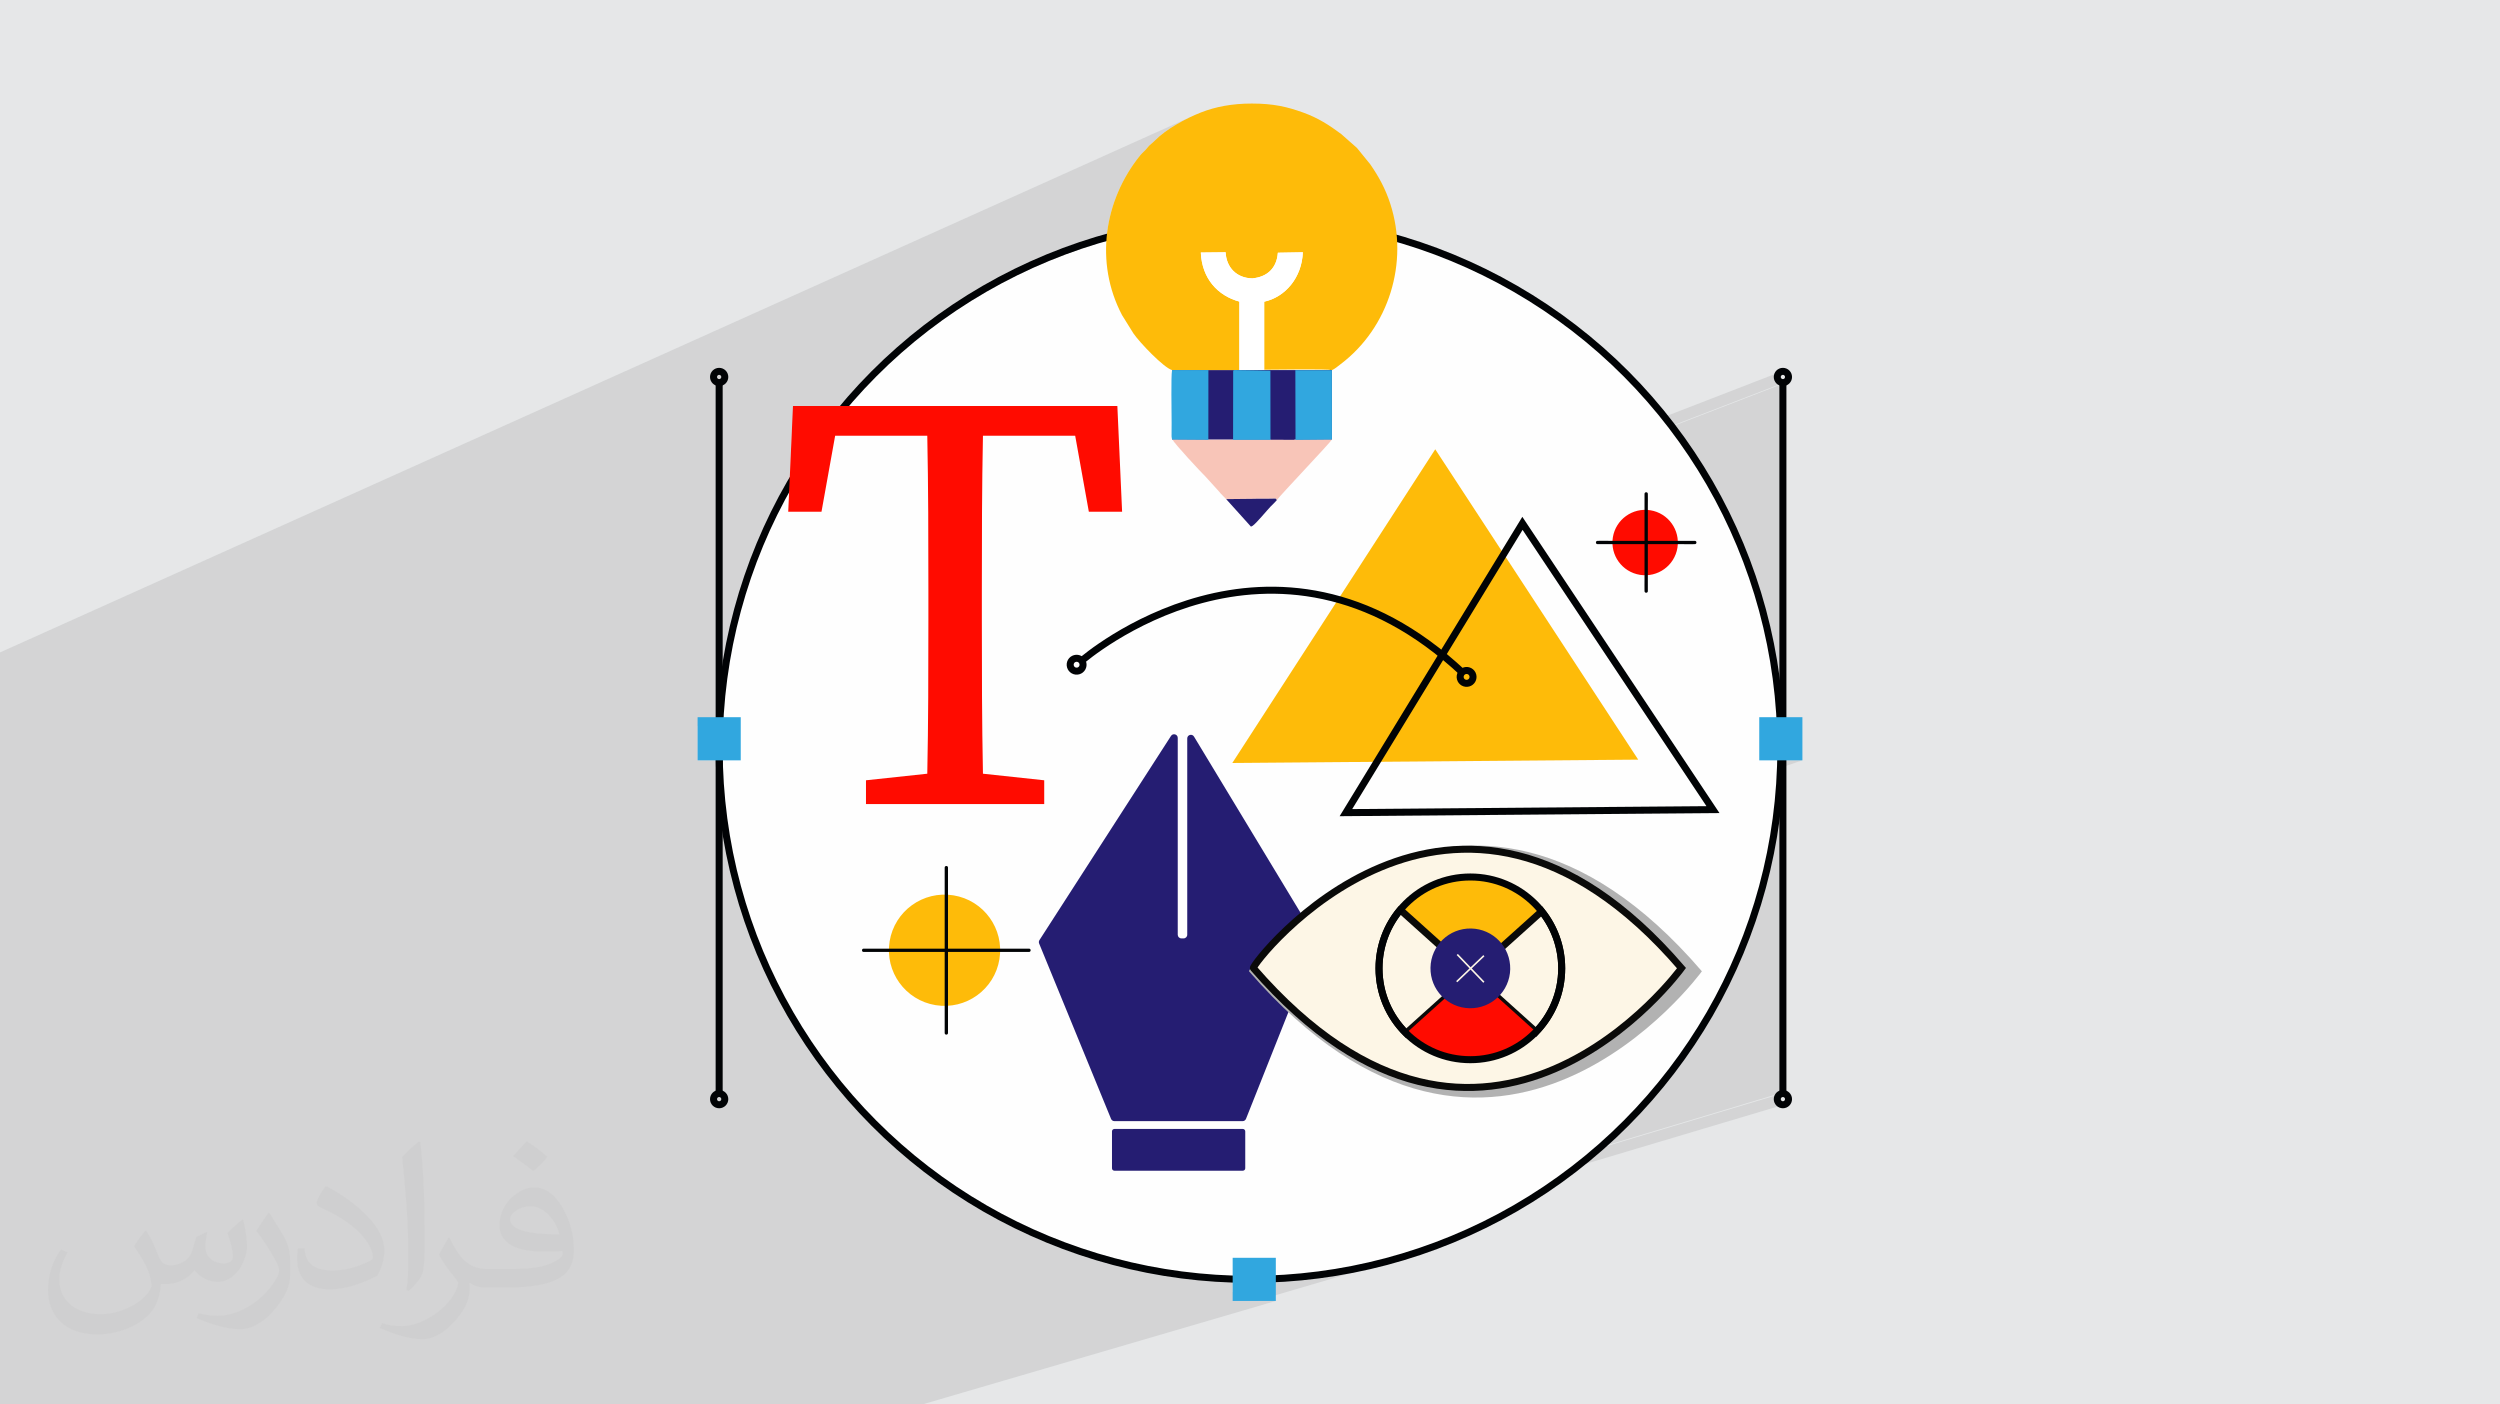 <?xml version="1.0" encoding="UTF-8"?>
<!DOCTYPE svg PUBLIC "-//W3C//DTD SVG 1.1//EN" "http://www.w3.org/Graphics/SVG/1.1/DTD/svg11.dtd">
<!-- Creator: CorelDRAW -->
<svg xmlns="http://www.w3.org/2000/svg" xml:space="preserve" width="94.192mm" height="52.917mm" version="1.1" style="shape-rendering:geometricPrecision; text-rendering:geometricPrecision; image-rendering:optimizeQuality; fill-rule:evenodd; clip-rule:evenodd"
viewBox="0 0 9419.16 5291.66"
 xmlns:xlink="http://www.w3.org/1999/xlink"
 xmlns:xodm="http://www.corel.com/coreldraw/odm/2003">
 <defs>
  <style type="text/css">
   <![CDATA[
    .str0 {stroke:#010305;stroke-width:26.46;stroke-miterlimit:22.926}
    .str1 {stroke:#0A0A09;stroke-width:26.46;stroke-miterlimit:22.926}
    .fil4 {fill:none}
    .fil9 {fill:none;fill-rule:nonzero}
    .fil3 {fill:#FEFEFE}
    .fil13 {fill:#251D72}
    .fil16 {fill:#31A7DF}
    .fil0 {fill:#E6E7E8}
    .fil15 {fill:#F8C5B8}
    .fil14 {fill:#FEBB09}
    .fil17 {fill:white}
    .fil7 {fill:#010305;fill-rule:nonzero}
    .fil10 {fill:#251D72;fill-rule:nonzero}
    .fil5 {fill:#31A7DF;fill-rule:nonzero}
    .fil11 {fill:#B2B2B2;fill-rule:nonzero}
    .fil12 {fill:#FDF6E6;fill-rule:nonzero}
    .fil8 {fill:#FEBB09;fill-rule:nonzero}
    .fil6 {fill:#FF0B00;fill-rule:nonzero}
    .fil2 {fill:#373435;fill-opacity:0.031}
    .fil1 {fill:#373435;fill-opacity:0.102}
   ]]>
  </style>
 </defs>
 <g id="Layer_x0020_1">
  <polygon class="fil0" points="-0,0 9419.16,0 9419.16,5291.66 -0,5291.66 "/>
  <polygon class="fil1" points="-0,3776.55 -0,3775.28 -0,3746.22 -0,3086.91 -0,2903.02 -0,2828.3 -0,2724.17 -0,2705.76 -0,2643.97 -0,2641.88 -0,2600.14 -0,2508.92 -0,2494.71 -0,2482.29 -0,2458.13 4502.96,432.78 4491.33,438.02 4479.55,443.59 4467.68,449.5 4455.79,455.7 4443.95,462.18 4432.23,468.92 4420.7,475.89 4409.44,483.08 4398.5,490.46 4387.97,498.01 4377.91,505.71 4368.4,513.53 4359.49,521.45 4351.27,529.46 4347.39,533.24 4343.68,536.56 4340.09,539.61 4336.58,542.56 4333.13,545.59 4329.68,548.87 4326.21,552.59 4322.68,556.91 4319.3,561.08 4315.89,564.84 4312.46,568.33 4309.03,571.66 4305.61,574.94 4302.21,578.31 4298.84,581.89 4295.51,585.78 4282.34,602.71 4269.84,620.07 4258.01,637.81 4246.86,655.93 4236.4,674.39 4226.64,693.18 4217.59,712.28 4209.25,731.65 4201.64,751.28 4194.77,771.15 4188.64,791.24 4183.26,811.51 4178.65,831.95 4174.81,852.54 4171.74,873.25 4169.47,894.06 3659.48,1117.91 3656.11,1119.96 3624.75,1139.85 3593.78,1160.29 3563.22,1181.3 3533.07,1202.85 3503.33,1224.94 3474.03,1247.57 3445.16,1270.72 3416.73,1294.39 3388.74,1318.57 3361.22,1343.26 3334.15,1368.45 3307.56,1394.12 3281.44,1420.28 3255.8,1446.92 3230.66,1474.02 3206.01,1501.59 3181.87,1529.61 2983.82,1615.09 2974.38,1825.37 2960.49,1849.94 2946.94,1874.72 2933.73,1899.72 2920.86,1924.92 2908.34,1950.32 2896.17,1975.93 2884.36,2001.73 2872.9,2027.73 2861.8,2053.93 2851.07,2080.31 2840.7,2106.87 2830.7,2133.62 2821.07,2160.55 2811.81,2187.65 2802.94,2214.93 2794.45,2242.38 2786.34,2270 2778.62,2297.77 2771.3,2325.71 2764.36,2353.81 2757.83,2382.06 2751.69,2410.47 2745.96,2439.02 2740.64,2467.71 2735.73,2496.55 2731.23,2525.53 2727.14,2554.64 2723.48,2583.89 2720.24,2613.27 2717.43,2642.77 2715.04,2672.39 2713.09,2702.14 2628.3,2735.72 2628.3,2864.73 2709.53,2864.73 2710.09,2864.73 2710.31,2873.76 2710.58,2882.79 2710.88,2891.8 2711.23,2900.8 2711.61,2909.8 2712.03,2918.78 2712.49,2927.75 2712.99,2936.71 2713.53,2945.67 2713.62,2947.08 6709.09,1400.8 6705.49,1402.75 6702.35,1405.34 6699.76,1408.47 6697.81,1412.07 6696.57,1416.05 6696.14,1420.32 6696.57,1424.59 6697.81,1428.57 6699.76,1432.17 6702.35,1435.31 6705.49,1437.9 6709.09,1439.85 6713.07,1441.09 6717.34,1441.52 6721.61,1441.09 6725.59,1439.85 4673.21,2231.15 4683.68,2229.72 6717.34,1445.81 6717.34,2864.73 6790.85,2864.73 6717.34,2889.67 6717.34,4115.8 4429.87,4802.02 4436.83,4803 6713.07,4120.39 6709.09,4121.63 6705.49,4123.58 6702.35,4126.17 6699.76,4129.31 6697.81,4132.91 6696.57,4136.89 6696.14,4141.16 6696.57,4145.43 6697.81,4149.41 6699.76,4153.01 6702.35,4156.14 6705.49,4158.73 6709.09,4160.68 6713.07,4161.92 6717.34,4162.35 6721.61,4161.92 4535.99,4814.27 4543.18,4814.92 4563.29,4816.53 4583.45,4817.93 4603.67,4819.14 4623.94,4820.14 4644.27,4820.94 4644.27,4868.1 4806.86,4820.05 4902.49,4813.39 4996.83,4802.28 5089.77,4786.84 5181.22,4767.17 5271.05,4743.38 4732.19,4901.53 4806.86,4901.53 3474.19,5291.66 3402.91,5291.66 3318.99,5291.66 3211,5291.66 3060.09,5291.66 2936.57,5291.66 2807.34,5291.66 2797.69,5291.66 2102.28,5291.66 2033.92,5291.66 2022.72,5291.66 469.86,5291.66 -0,5291.66 -0,5091.23 -0,5050.97 -0,5048.27 -0,4542.33 -0,4056.21 -0,4003.23 -0,3921.89 -0,3921.7 -0,3893.08 "/>
  <path class="fil2" d="M550.85 4636.82c17.98,27.25 29.64,53.44 41.02,82.55 8.46,16.94 12.95,48.16 52.65,48.16 11.63,0 28.32,-3.43 43.13,-11.63 16.66,-8.74 29.36,-21.97 35.99,-42.06l15.87 -53.44 38.63 -19.05 2.64 2.64c-5.28,20.12 -6.6,39.42 -6.6,54.51 0,44.7 38.63,61.65 69.32,61.65 17.98,0 34.14,-8.74 34.14,-25.15 0,-21.16 -8.99,-57.15 -20.65,-89.43 17.98,-17.98 35.99,-35.99 56.62,-50.55l3.17 1.6c8.99,38.1 14.02,75.67 14.02,100.81 0,24.61 -10.85,51.87 -19.84,69.6 -18.52,34.92 -51.33,62.71 -91.01,62.71 -30.15,0 -63.75,-15.09 -86.79,-43.13l-1.32 0c-21.69,27 -55.3,51.33 -109.02,51.33l-16.66 0c-2.64,35.46 -10.31,60.58 -21.97,83.08 -32,62.43 -127,106.63 -216.43,106.63 -124.36,0 -186.79,-71.7 -186.79,-167.21 0,-59 19.3,-113.77 48.95,-152.65l24.33 10.06c-18.52,35.46 -30.96,68.78 -30.96,101.6 0,89.43 72.77,132.03 156.64,132.03 77.8,0 174.09,-49.48 191.57,-106.88 -6.6,-62.71 -30.15,-92.07 -66.14,-149.22 10.85,-19.05 24.87,-38.1 42.34,-58.47l3.17 0 0 0 0 0 -0.02 -0.09zm1434.31 -336.55c26.19,16.41 51.87,35.71 76.99,57.94 -14.02,19.84 -31.5,37.85 -53.19,53.72 -25.15,-20.37 -50.27,-37.85 -75.95,-56.36 17.45,-19.58 34.67,-38.35 52.12,-55.3l0 0 0 0 0 0 0 0 0 0 0.03 0zm13.49 244.48c-42.34,0 -76.99,27.79 -76.99,48.41 0,44.2 84.66,57.94 186,57.4 -12.7,-51.87 -57.15,-105.84 -109.02,-105.84l0.01 0.03zm-95 236.55c55.04,0 103.2,-1.6 139.95,-10.85 41.02,-10.31 75.67,-30.96 75.67,-45.24 0,-3.71 0,-8.2 -1.32,-11.91 -23.01,2.11 -49.48,2.11 -72.49,2.11 -74.6,0 -131.75,-16.94 -154.25,-58.75 -5.56,-11.63 -9.52,-24.61 -9.52,-39.42 0,-40.49 17.45,-79.91 48.16,-107.16 25.65,-22.48 53.97,-36.5 82.8,-36.5 52.12,0 93.65,41.81 122.76,107.7 15.87,35.99 26.72,77.52 26.72,129.92 0,34.92 -9.52,64.29 -31.22,85.98 -40.49,39.17 -115.09,53.97 -229.39,53.97l-51.87 0 0 0 -13.49 0c-28.32,0 -48.69,-5.03 -64.82,-17.45l-2.64 0c0.79,6.6 1.32,12.95 1.32,19.05 0,25.65 -8.46,58.47 -25.65,84.66 -50.8,75.41 -105.84,108.2 -153.47,108.2 -48.16,0 -107.16,-18.52 -160.35,-42.6l9.52 -18.52c17.2,7.14 41.02,11.91 73.81,11.91 85.98,0 198.96,-82.55 212.98,-163.25 -3.17,-6.6 -8.99,-15.34 -17.2,-24.61 -25.15,-29.9 -41.02,-54.76 -55.83,-80.95 12.7,-25.15 24.33,-45.24 35.18,-63.5l4.5 -0.53c36.78,74.88 70.1,117.73 144.45,117.73l11.63 0 0 0 53.97 0 0 0 0 0 0 0 0 0 0 0 0.09 0.01zm-372.54 79.12c6.35,-34.39 6.88,-73.02 6.88,-109.02l0 -53.44c0,-99.75 -12.7,-244.73 -23.01,-339.19 17.98,-19.3 43.13,-42.06 62.97,-57.4l5.82 1.6c13.49,118.8 16.66,256.39 16.66,383.64 0,33.35 -1.32,65.89 -4.5,89.69 -1.85,30.15 -19.3,52.91 -56.62,87.83l-8.2 -3.71zm-383.38 -157.43c1.85,46.84 24.87,83.62 105.31,83.62 50.01,0 92.33,-12.95 139.17,-35.18 8.46,-3.71 12.95,-8.74 12.95,-12.95 0,-29.36 -22.48,-68.25 -60.32,-103.71 -36.78,-33.35 -85.47,-62.71 -130.96,-82.3 -15.62,-6.6 -20.65,-13.49 -20.65,-20.12 0,-13.49 17.98,-41.81 32.82,-62.18l5.03 -0.53c52.12,27.25 110.34,67.74 153.47,112.7 39.17,41.53 63.5,83.62 63.5,129.39 0,33.86 -10.31,65.61 -27,95.25 -57.15,28.83 -118.01,50.8 -178.33,50.8 -73.28,0 -123.29,-34.39 -123.29,-115.09 0,-8.74 0,-22.22 3.17,-39.7l25.15 0 0 0 0 0 0 0 0 0 0 0 -0.02 0zm-132.57 -133.1l45.52 73.56c16.66,27.25 32.28,56.9 32.28,103.71l0 59.79c0,48.41 -30.96,100.28 -80.95,151.61 -39.17,34.67 -73.81,49.48 -105.84,49.48 -47.62,0 -102.13,-14.81 -165.1,-41.81l7.14 -18.52c19.84,5.28 42.85,9.78 71.17,9.78 90.5,-0.53 183.08,-66.67 225.42,-147.37 5.03,-9.27 6.88,-17.98 6.88,-24.08 0,-9.27 -5.03,-19.58 -8.99,-28.83 -23.01,-43.38 -48.69,-83.08 -76.99,-119.86 14.81,-23.29 29.64,-45.77 45.77,-68l3.71 0.53 0 0 0 0 0 0 0 0 0 0 -0.02 0.01z"/>
  <g id="_1901271533376">
   <circle class="fil3" cx="4714.01" cy="2826.78" r="1995.49"/>
   <g>
    <circle class="fil4 str0" cx="4709.59" cy="2820.13" r="2000.04"/>
    <g>
     <line class="fil4 str0" x1="6717.35" y1="1445.81" x2="6717.35" y2= "4115.8" />
     <circle class="fil4 str0" cx="6717.35" cy="1420.32" r="21.19"/>
     <circle class="fil4 str0" cx="6717.35" cy="4141.16" r="21.19"/>
    </g>
    <g>
     <line class="fil4 str0" x1="2709.54" y1="1445.81" x2="2709.54" y2= "4115.8" />
     <circle class="fil4 str0" cx="2709.54" cy="1420.32" r="21.19"/>
     <circle class="fil4 str0" cx="2709.54" cy="4141.16" r="21.19"/>
    </g>
    <rect class="fil5" x="2628.31" y="2702.14" width="162.59" height="162.59"/>
    <rect class="fil5" x="6628.28" y="2702.14" width="162.59" height="162.59"/>
    <rect class="fil5" x="4644.28" y="4738.94" width="162.59" height="162.59"/>
    <rect class="fil5" x="4687.53" y="738.86" width="162.59" height="162.59"/>
   </g>
   <g>
    <circle class="fil6" transform="matrix(0.074 -0.457 0.457 0.074 6198.37 2044.12)" r="266.17"/>
    <g>
     <path class="fil7" d="M6196.02 1860.66l0 321.38c0,14.82 -0.49,29.77 0,44.6 0,0.24 0,0.36 0,0.61 0,8.08 12.5,8.08 12.5,0l0 -321.38c0,-14.82 0.49,-29.77 0,-44.6 0,-0.24 0,-0.36 0,-0.61 0,-8.08 -12.5,-8.08 -12.5,0l0 0z"/>
     <path class="fil7" d="M6385.56 2037.71l-321.38 0c-14.82,0 -29.77,-0.49 -44.6,0 -0.24,0 -0.36,0 -0.61,0 -8.08,0 -8.08,12.5 0,12.5l321.38 -0.01c14.82,0 29.77,0.5 44.59,0 0.25,0 0.37,0 0.62,0 8.08,0 8.08,-12.49 0,-12.49l0 0z"/>
    </g>
   </g>
   <g>
    <circle class="fil8" transform="matrix(0.074 -0.457 0.457 0.074 3558.68 3580.2)" r="452.7"/>
    <g>
     <path class="fil7" d="M3559.23 3268.81l0 597.78c0,8.08 -0.24,16.29 0,24.38 0,0.36 0,0.74 0,1.1 0,8.09 12.5,8.09 12.5,0l0 -597.78c0,-8.09 0.25,-16.3 0,-24.38 0,-0.37 0,-0.74 0,-1.1 0,-8.09 -12.5,-8.09 -12.5,0l0 0z"/>
     <path class="fil7" d="M3877.05 3574.13l-597.78 0c-8.09,0 -16.3,-0.25 -24.38,0 -0.37,0 -0.74,0 -1.11,0 -8.08,0 -8.08,12.5 0,12.5l597.79 0c8.08,0 16.29,0.24 24.38,0 0.36,0 0.73,0 1.1,0 8.08,0 8.08,-12.5 0,-12.5l0 0z"/>
    </g>
   </g>
   <g>
    <polygon class="fil8" points="5407.51,1692.73 4642.92,2874.7 6172.2,2862.05 "/>
    <polygon class="fil9 str0" points="5736.1,1971.77 5070.94,3061.75 6453.89,3050.37 "/>
   </g>
   <path class="fil6" d="M3703.68 1641.6l347.23 0 51.46 286.45 125.34 0c0,0 -17.89,-398.44 -17.89,-398.44l-1222.15 0 -17.89 398.44 125.34 0 51.46 -286.46 347.1 0.01c3.93,193.83 4.17,388.64 4.17,581.97l0 111.99c0,195.67 -0.24,389.62 -4.17,579.53l-230.95 24.75 0 89.56 671.54 0 0 -89.57 -230.83 -24.75c-3.92,-193.09 -4.17,-387.04 -4.17,-579.65l0 -111.98c0,-196.52 0.25,-391.21 4.17,-581.98l0.24 0.13z"/>
   <g>
    <path class="fil9 str0" d="M5549.04 2543.98c3.51,12.87 -4.04,26.27 -17.01,29.78 -12.86,3.51 -26.26,-4.04 -29.77,-17.02 -3.51,-12.86 4.04,-26.26 17.01,-29.77 12.87,-3.51 26.27,4.04 29.77,17.01z"/>
    <path class="fil9 str0" d="M4079.75 2498.04c3.5,12.87 -4.04,26.27 -17.02,29.78 -12.86,3.51 -26.26,-4.04 -29.77,-17.01 -3.51,-12.98 4.04,-26.27 17.01,-29.78 12.87,-3.51 26.27,4.04 29.78,17.01z"/>
    <path class="fil9 str0" d="M4077.09 2488.15c0,0 718.96,-625.81 1435.59,48.07"/>
   </g>
   <g>
    <path class="fil10" d="M4473.12 2782.27l0 739.55c0,7.59 -6.13,13.72 -13.72,13.72l-8.33 0c-7.6,0 -13.73,-6.13 -13.73,-13.72l0 -741.63c0,-13.72 -17.88,-18.99 -25.36,-7.47l-495.72 769.31c-2.45,3.8 -2.82,8.46 -1.23,12.62l271.02 660.88c2.09,5.15 7.11,8.58 12.75,8.58l482.97 0c5.64,0 10.66,-3.43 12.75,-8.7l265.13 -667.25c1.6,-4.05 1.23,-8.46 -0.98,-12.13l-460.07 -760.86c-7.22,-11.88 -25.48,-6.86 -25.48,7.11l0 -0.01z"/>
    <path class="fil10" d="M4198.67 4253.51l483.96 0c5.01,0 9.07,4.06 9.07,9.07l0 139.18c0,5 -4.06,9.06 -9.07,9.06l-483.96 0.01c-5,-0.01 -9.06,-4.07 -9.06,-9.07l-0.01 -139.18c0.01,-5.01 4.07,-9.07 9.08,-9.07z"/>
   </g>
   <g>
    <path class="fil11" d="M4705.91 3659.53c928.35,1070.35 1706.24,0 1706.24,0 -910.83,-1059.93 -1716.9,-12.37 -1706.24,0z"/>
    <g>
     <path class="fil12 str1" d="M4722.33 3647.52c-10.17,-11.64 751.92,-1002.1 1613,0 0,0 -735.38,1011.91 -1613,0z"/>
     <path class="fil8" d="M5808.48 3433.48c-63.1,-78.79 -160.01,-129.27 -268.69,-129.27 -108.67,0 -201.05,48.03 -264.15,123.62l269.54 242.47 263.3 -236.83 0 0.01z"/>
     <path class="fil12 str1" d="M5787.04 3887.78c60.04,-61.99 96.92,-146.29 96.92,-239.28 0,-81.35 -28.3,-155.97 -75.47,-214.9l-263.3 236.83 241.73 217.48 0.12 -0.13z"/>
     <path class="fil12 str1" d="M5275.64 3427.84c-49.99,59.79 -80.01,136.61 -80.01,220.54 0,95.69 39.09,182.19 102.06,244.55l247.62 -222.62 -269.55 -242.47 -0.12 0z"/>
     <path class="fil6" d="M5545.3 3670.31l-247.61 222.62c62.24,61.63 147.76,99.61 242.1,99.61 94.35,0 184.64,-40.18 247.25,-104.87l-241.73 -217.48 -0.01 0.12z"/>
     <circle class="fil9 str0" cx="5539.79" cy="3648.38" r="344.16"/>
     <g>
      <path class="fil10" d="M5690.01 3651.32c-1.6,82.94 -70.09,148.98 -153.03,147.39 -82.95,-1.59 -148.99,-70.08 -147.39,-153.03 1.59,-82.94 70.08,-148.98 153.02,-147.39 82.95,1.59 148.99,70.08 147.4,153.03z"/>
      <g>
       <rect class="fil12" transform="matrix(0.335 -0.32 0.32 0.335 5486.25 3696.41)" width="305.86" height="13.23"/>
       <polygon class="fil12" points="5588.56,3702.9 5488.21,3598.26 5492.75,3594.1 5592.97,3698.61 "/>
      </g>
     </g>
    </g>
   </g>
   <g>
    <polygon class="fil13" points="4786.72,1656.92 4876.98,1657.33 4878.19,1395.83 4786.45,1396.51 "/>
    <rect class="fil13" x="4416.6" y="1365.82" width="601.63" height="290.42"/>
    <rect class="fil3" x="4416.6" y="888.38" width="593.78" height="505.94"/>
    <g>
     <path class="fil14" d="M4717.89 1048.82c56.67,-5.03 92.52,-38.73 96.65,-96.58l94.07 -1.72c-3.42,95.04 -66.02,168.79 -145.55,186.13l0 256.22c37.05,0.37 238.77,-4.02 255.12,1.79 11.27,-4.91 21.31,-13.95 32.62,-22.47 181.58,-136.94 258.9,-383.46 187.41,-604.22 -18.77,-57.98 -44.04,-103.28 -75.43,-148.73l-50.24 -61.83 -59.54 -52.54c-45.55,-33.97 -87.62,-60.91 -143.27,-80.89 -59.78,-21.47 -111.04,-33.85 -193.36,-33.85 -74.21,0 -136.84,12.15 -190.91,33.31 -58.26,22.8 -132.27,63.14 -174.18,106.02 -10.59,10.84 -19.05,14.95 -28.59,27.45 -8.97,11.75 -18.36,17.95 -27.17,28.87 -135.85,168.29 -172.19,403.26 -68.06,601.41l43.01 69.07c23.1,33.97 113.85,129.12 145.41,138.06l253.75 -0.18 0 -257.8c-81.37,-22.11 -141,-86.4 -145.35,-184.82l93.45 -1.03c2.65,57.2 41.61,97.26 100.16,98.33z"/>
     <path class="fil15" d="M4619.79 1880.47l98.09 -1.04c15.99,-0.79 32.19,-0.31 48.24,-0.32 8.37,-0.01 16.94,-0.32 25.21,-0.3 13.49,0.03 15.75,-2.82 19.21,5.71 12.71,-18.83 201.1,-215.81 207.76,-228.68l-137.23 1.33 -4.09 0.16 -90.26 -0.41 -2.22 0.04 -68.14 0.17 -70.53 -0.11 -93.18 -0.04 -135.22 -1c6.03,14.17 104.56,120.12 125.32,140.58l50.34 55.52c8.94,11.57 16.54,16.99 26.7,28.39z"/>
     <path class="fil16" d="M4417.43 1655.98l135.22 1 0.21 -262.66 -136.98 0c-4.39,26.46 -1.57,153.85 -1.57,197.55l-0.22 50.13c0.14,3.24 0.13,5.01 0.84,8.15 1.94,8.61 -0.62,2.19 2.5,5.83z"/>
     <polygon class="fil16" points="4881.07,1657.17 5018.3,1655.84 5018.18,1394.66 4880.47,1394.66 "/>
     <path class="fil17" d="M4669.63 1394.14l46.68 -0.73 1.58 -344.59c-58.55,-1.07 -97.51,-41.13 -100.16,-98.33l-93.45 1.03c4.35,98.42 63.98,162.71 145.35,184.82l0 257.8z"/>
     <path class="fil17" d="M4717.89 1048.82l-1.58 344.59 46.75 -0.54 0 -256.22c79.53,-17.34 142.13,-91.09 145.55,-186.13l-94.07 1.72c-4.13,57.85 -39.98,91.55 -96.65,96.58z"/>
     <polygon class="fil16" points="4784.5,1656.96 4786.72,1656.92 4786.45,1396.51 4716.35,1395.23 4650.91,1394.26 4646.18,1396.1 4645.83,1657.02 4716.36,1657.13 "/>
     <path class="fil13" d="M4719.42 1981.09c14.38,-9.79 53.12,-57.4 67.65,-72.5 8.61,-8.94 15.37,-14.46 23.47,-24.07 -3.46,-8.53 -5.72,-5.68 -19.21,-5.71 -8.27,-0.02 -16.84,0.29 -25.21,0.3 -16.05,0.01 -32.25,-0.47 -48.24,0.32l-98.09 1.04 93.4 103.68 6.23 -3.06z"/>
    </g>
   </g>
  </g>
 </g>
</svg>
